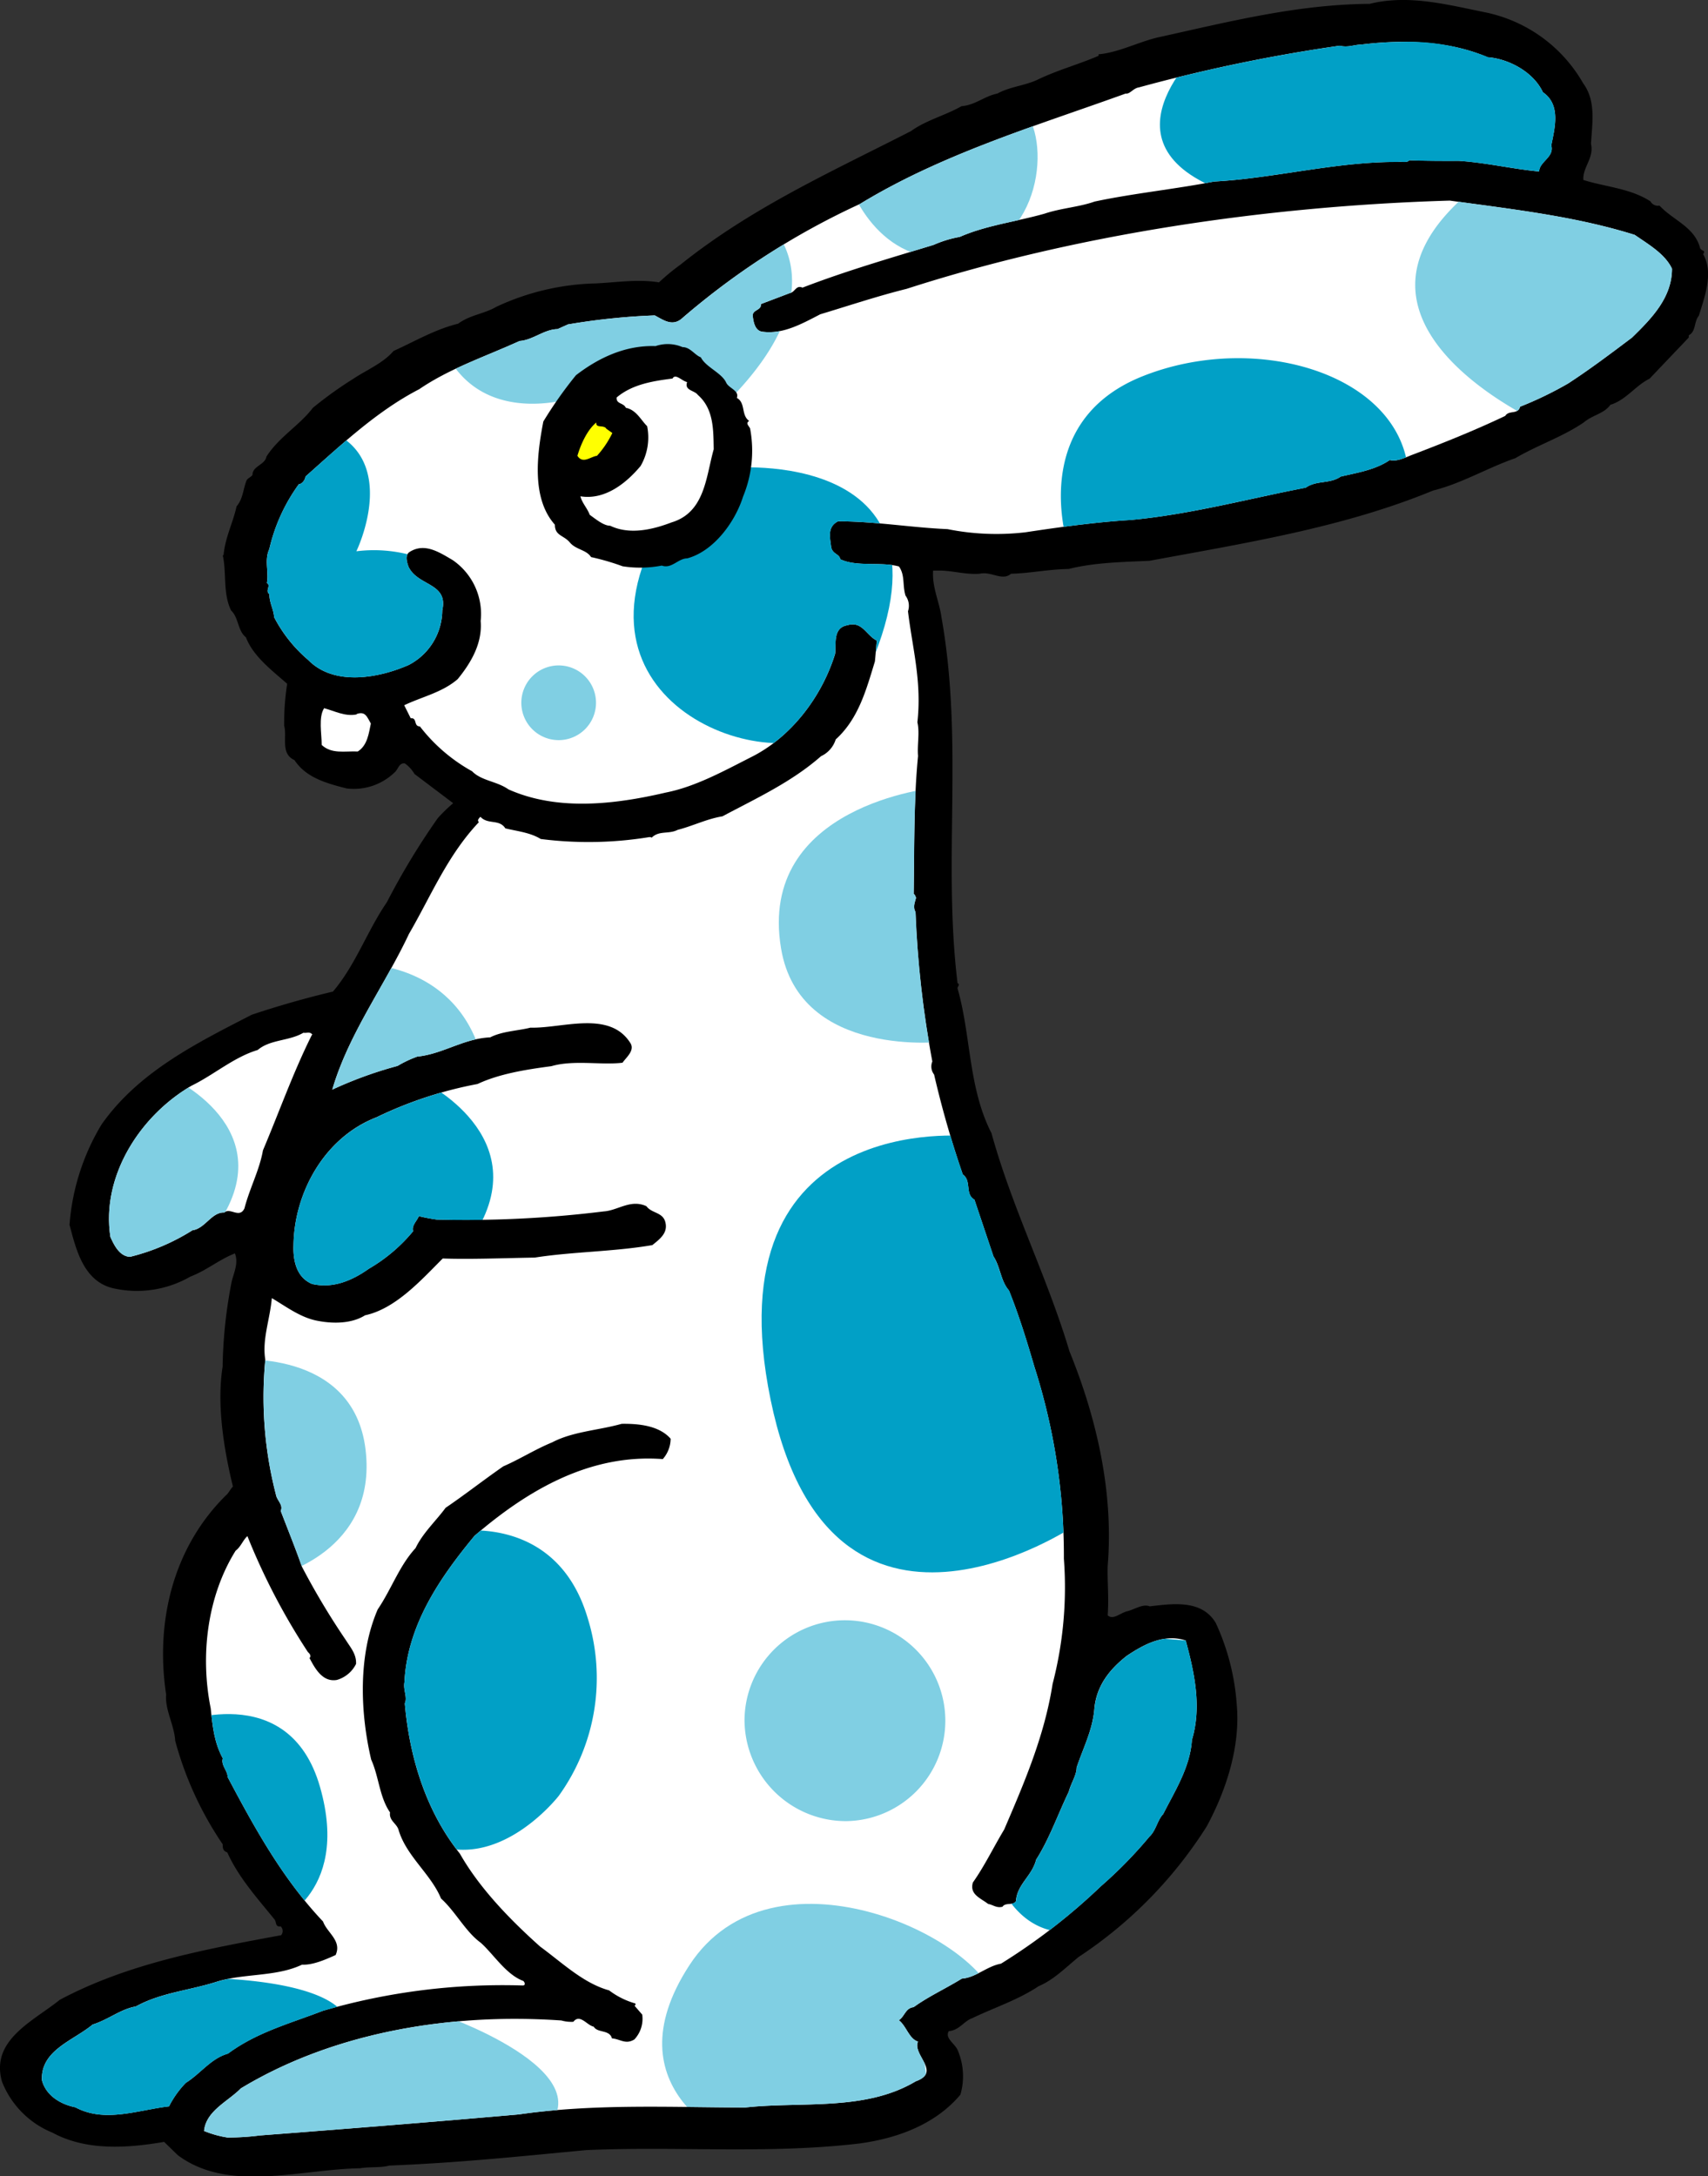 <svg xmlns="http://www.w3.org/2000/svg" xmlns:xlink="http://www.w3.org/1999/xlink" viewBox="0 0 261.64 333.25"><rect x="0" y="0" width="261.64" height="333.25" fill="#333333" stroke="none"/><defs><style>.cls-1{fill:none;}.cls-2{fill:#fff;}.cls-3{clip-path:url(#clip-path);}.cls-4{fill:#01a0c6;}.cls-5{fill:#80cfe3;}.cls-6{fill:#ffff01;}.cls-7{clip-path:url(#clip-path-2);}</style><clipPath id="clip-path"><path class="cls-1" d="M228,8.77c3.22.29,6.93,2.29,8.36,5.36,2.79,1.9,1.81,5.48,1.28,8.13.5,1.83-1.78,2.44-1.87,4-4.14-.38-8.06-1.35-12.31-1.62-2.29.05-5.16,0-7.58-.09-.21.29-.66.27-1.07.25a1.92,1.92,0,0,0-.64,0c-9.41-.07-19,2.51-28.19,3-5.71,1.13-12.47,1.82-18.3,3.07-2.4.84-5.14,1-7.66,1.86-4.34,1.22-8.92,1.76-13,3.55a17,17,0,0,0-4,1.22c-6.73,2.06-13.47,4-20.08,6.55-1-.45-1.13.7-1.93.83l-4.45,1.68c.13,1-1.36.84-1.24,1.87s.39,2.28,1.54,2.38c3.11.4,6.06-1.25,8.8-2.68,4.45-1.34,8.78-2.79,13.24-3.9,26-8.38,55.21-12.68,83.2-13.51,9.66,1.33,19.32,2.42,28.32,5.25,2.09,1.45,4.64,2.9,5.71,5.18,0,4.36-3,7.51-6.13,10.55-3.28,2.47-6.22,4.7-9.74,7a55.52,55.52,0,0,1-7.4,3.58c-.32,1.26-1.71.48-2.27,1.41-4.78,2.27-9.57,4.18-14.35,6-.91.36-2.4,1.07-3.32.75-2.27,1.53-4.9,1.92-7.53,2.54-1.7,1.17-3.66.52-5.36,1.7-8.59,1.64-17.61,4.09-26.77,4.95-5.39.31-11,1.1-16.16,1.88a38.08,38.08,0,0,1-11.94-.48c-5.63-.24-10.91-1.19-16.77-1.2-1.71.84-1.22,2.55-1.08,3.81s1.28,1.12,1.41,2c2.55,1.21,6.31.35,9,1.1.95,1.36.51,2.87,1,4.46a2.65,2.65,0,0,1,.38,2.41c.68,5.61,2.14,10.74,1.44,17,.38,1.59-.05,3.44.1,5.16-.68,7-.56,14.13-.67,21.13.23.11.23.34.36.56-.11.58-.55,1.39-.08,2.19a155.13,155.13,0,0,0,2.58,22.9,2,2,0,0,0,.27,2,150.3,150.3,0,0,0,4.39,15.3c1.4,1,.28,3,1.79,3.87l2.91,8.67c1,1.6,1.1,3.77,2.39,5.24,1.55,3.88,2.77,7.87,3.87,11.64a94.55,94.55,0,0,1,4.52,29.42,58.49,58.49,0,0,1-1.72,19.19c-1.24,7.94-4.33,15.11-7.41,22.28-1.67,2.78-3,5.57-4.79,8.12-.55,1.85,1.18,2.39,2.34,3.29.7.11,1.28.67,2.19.42.45-.7,1.61-.15,2.05-.84.19-2.64,2.46-3.83,3.1-6.37,2-3.13,3.33-6.94,5-10.41.32-1.27,1.21-2.55,1.19-3.69,1-3,2.43-5.68,2.72-8.89.28-3.56,2.3-6.13,5-8.24,2.5-1.65,5.56-3.42,9-2.34,1.35,5,2.47,10.18.95,15.25-.27,4.25-2.73,8-4.39,11.32-.9.94-1.11,2.55-2.12,3.48a66.87,66.87,0,0,1-7.44,7.6,93.48,93.48,0,0,1-15.3,11.86c-2.16.38-3.86,2.13-6,2.28-2.5,1.54-5.12,2.73-7.39,4.37-1.26.14-1.35,1.41-2.26,2,1.17.89,1.54,2.84,2.93,3.27-.88,2.08,3.64,4.65-.35,6.09-7.73,4.61-17.4,3.06-26.1,4-11.13,0-23-.63-34.75,1.07-13,1.14-26,2.18-39.66,3.22a36.46,36.46,0,0,1-4.93.31,15.67,15.67,0,0,1-3.57-1c.29-3.1,3.71-4.54,5.63-6.52C51,311.29,68.75,308.22,86,309.41a5.54,5.54,0,0,0,1.83.2c1-1.28,2.08.54,3.12.75.59,1,2.42.41,2.79,1.79,1.26.09,2.08,1,3.44.16a4.63,4.63,0,0,0,1.2-3.8l-1.18-1.36c.12-.12.24-.12.11-.35a12.07,12.07,0,0,1-4-2c-3.93-1.08-7.2-4.24-10.57-6.71-4.66-4.16-9.33-9-12.29-14.24-5.17-6.46-7.72-14.67-8.44-23,.44-.92-.27-2.06-.06-3.21.42-8.73,5.35-15.93,10.74-22.45,8.14-7,17.68-12.59,28.84-11.75a4.77,4.77,0,0,0,1.2-3.12c-1.76-2-4.86-2.32-7.5-2.28-3.54,1-7.44,1.16-10.63,2.83-2.61,1.07-5,2.61-7.5,3.68-3.06,2.12-5.89,4.35-8.84,6.36-1.47,2-3.49,3.84-4.6,6.16-2.48,2.69-3.68,6.26-5.8,9.4-3,6.93-2.72,15.65-1,23,1.19,2.62,1.25,5.71,2.89,8.1-.2,1.26,1.07,1.69,1.31,2.72,1.22,4,4.94,6.69,6.5,10.45,2.21,2,3.76,5.1,6.09,6.78,2,1.81,3.87,4.87,6.52,5.85.24.23.36.69-.1.69a98.68,98.68,0,0,0-30.57,3.86c-5,1.93-10.16,3.29-14.58,6.58-2.62.73-4.19,3.05-6.46,4.47a14.68,14.68,0,0,0-2.57,3.6c-4.71.54-9.83,2.58-14.35.14-2.19-.43-4.51-1.76-5.12-4.16-.2-4.59,4.82-6.05,7.77-8.51,2.39-.74,4.31-2.38,6.6-2.76,3.87-2.13,8.11-2.44,12.33-3.77s9.17-.74,13.15-2.64c1.62.08,3.55-.76,5.14-1.47,1-2.19-1.32-3.42-1.92-5.13-6.2-6.55-10.46-14.28-14.62-22.13,0-1-1.06-1.81-.74-2.86-1.3-2.38-1.57-4.9-1.85-7.65-1.64-8.12-.53-17.2,3.82-24.16.8-.59,1.12-1.63,1.8-2.22a100.25,100.25,0,0,0,9.26,17.74c.24.23.47.45.36.81l-.12.11c.84,1.59,2,3.75,4.19,3.37a4.77,4.77,0,0,0,2.95-2.46c.09-1.5-.85-2.52-1.56-3.65a112.55,112.55,0,0,1-6.73-11.25c-1-2.85-2.17-5.7-3.25-8.54.44-.93-.6-1.6-.74-2.52a59.81,59.81,0,0,1-1.62-20.63c-.51-3.09.7-6.09,1-9.43,2.1,1.23,4.3,2.91,6.83,3.45s5.41.48,7.45-.82c4.69-1,8.63-5.43,11.9-8.7,4.25.15,9.4,0,14.11-.14,5.73-.9,12.15-.9,18-1.91,1.25-1,2.38-1.88,2-3.48s-2.09-1.35-2.91-2.48c-2.43-1.11-4.35.65-6.53.8a172.92,172.92,0,0,1-25.56,1.25,24.76,24.76,0,0,1-2.77-.53c-.33.82-1.12,1.41-.88,2.32a25.28,25.28,0,0,1-6.78,5.74c-2.5,1.77-5.46,3.08-8.69,2.33-2.42-1-2.93-3.62-2.85-5.92.08-7.92,4.64-16.49,12.74-19.61A61.6,61.6,0,0,1,73.15,166c3.31-1.56,7.32-2.2,11.32-2.73a22.51,22.51,0,0,1,6.6-.45,30.07,30.07,0,0,0,4.29-.08c.56-.81,1.92-1.87,1.21-3-2.31-3.7-6.78-3.2-10.91-2.71a29.29,29.29,0,0,1-4.4.34c-1.93.49-4.35.54-6.16,1.49-4.13.18-7.19,2.53-11.2,2.95a17.35,17.35,0,0,0-3,1.42,61.52,61.52,0,0,0-10,3.63c2.49-8.54,8-15.87,11.74-23.85C66,137.26,68.53,131,73.37,125.89c-.34-.22,0-.57.22-.81,1.17,1.25,2.87.3,3.82,1.77,1.73.43,3.79.62,5.42,1.63a57.76,57.76,0,0,0,16.63-.29c.12,0,.35,0,.35.11,1.13-1.17,2.63-.51,4-1.22,2.41-.62,4.46-1.69,6.85-2.07,5.13-2.73,10.59-5.24,15.11-9.22a4.18,4.18,0,0,0,2.25-2.56c3.5-3.16,4.69-7.66,6-11.93.1-.91.19-2.18.29-3.21-1.62-.78-2.24-3.06-4.52-2.34-2.28.39-1.66,3-1.87,4.4-2,6.46-6.67,12.74-12.93,15.83-4.2,2.14-8.52,4.51-13,5.39-8,1.86-16.71,2.82-24.11-.49-1.74-1.24-4.16-1.31-5.56-2.77a26.11,26.11,0,0,1-8-6.87c-.49,0-.6-.3-.69-.62s-.17-.68-.71-.62l-1-2c2.73-1.31,5.82-1.94,8.19-4,2-2.45,3.81-5.46,3.52-8.9a10,10,0,0,0-4.29-9.33c-2.1-1.23-4.3-2.68-6.57-1.26-.79.47-.43,1.61-.18,2.29,1.42,3,6.12,2.42,5.16,6.68a9.53,9.53,0,0,1-5.14,8.36c-4.55,2-11.42,3.3-15.39-.76A22,22,0,0,1,42,94.53c-.13-1.37-.72-2.16-.74-3.54-.71-.56.32-1.27-.38-1.72.32-1.61-.41-3.55.37-5.17a27,27,0,0,1,4.53-9.95c.46,0,1-.7,1-1.16,5.54-4.92,10.95-10.06,17.44-13.39,4.65-3.18,10.13-5,15.37-7.38,2.06-.15,3.75-1.79,5.82-1.83L87,49.68a102.83,102.83,0,0,1,13.29-1.38c1.27.66,2.56,1.67,4,.62a115.8,115.8,0,0,1,27.46-17.7c12.61-7.68,27-11.95,40.68-16.89.69.1,1.14-.82,2.05-.95A251.44,251.44,0,0,1,205.22,7c1.28.32,2.19-.16,3.34-.18A53.23,53.23,0,0,1,215,6.4a32.91,32.91,0,0,1,13,2.37"/></clipPath><clipPath id="clip-path-2"><path class="cls-1" d="M47.78,158.47c-2.89,5.79-5,11.79-7.5,17.69-.52,3-2.07,5.89-2.83,8.88-.44.92-1.08.74-1.72.56-.48-.14-1-.28-1.36.08-2-.09-2.94,2.46-4.89,2.72a32.32,32.32,0,0,1-9.57,4.07c-1.61-.09-2.44-1.8-3-3.05-1.43-9.27,4.5-18.55,12.45-23.17,3.41-1.66,6.47-4.36,10.12-5.46,1.92-1.63,4.8-1.33,7-2.64a2,2,0,0,0,.49,0l.27,0a.69.69,0,0,1,.63.33"/></clipPath></defs><g id="Livello_2" data-name="Livello 2"><g id="Livello_1-2" data-name="Livello 1"><g id="coniglietto"><path d="M227.52,1.89a22.46,22.46,0,0,1,15,10.87c2,2.72,1.37,6.06,1.2,9.28.49,2.17-1.31,3.58-1.17,5.52,3.46,1.09,7.14,1.26,10.27,3.27a1.31,1.31,0,0,0,1.39.66c2.11,2.26,5.33,3.24,6.2,6.43.12.58,1,.34.48,1,1.65,2.84.23,6.54-.65,9.43-.78.93-.41,2.41-1.55,3v.34l-6,6.3c-2.17,1.07-3.62,3.28-6,4-1,1.39-2.72,1.54-4.08,2.7-3.29,2.24-7.06,3.46-10.47,5.47C227.81,71.66,224,74,219.5,75.13c-13.68,5.64-28.55,8-43.43,10.75-4.23.19-8.48.27-12.36,1.25-3.1.05-6,.67-8.83.73-1.36,1.17-3-.41-4.82,0-2.06.15-3.79-.4-5.86-.48l-1.26,0c-.19,2.53,1,4.92,1.27,7.1,3.43,19.22.19,37.3,2.47,56.07.46.23,0,.47,0,.81,2.07,7.19,1.64,15.24,5.2,22.17,3.18,11.54,8.54,22,11.95,33.42,4.08,10,6.8,21.46,5.85,32.84-.07,2.52.2,4.81,0,7.57.82.79,1.95-.38,3-.62s2.39-1.19,3.43-.75c3.55-.41,8-1.07,10.14,2.57a35.76,35.76,0,0,1,3.2,12.45c.58,6.43-1.6,13.12-4.6,18.68a66.43,66.43,0,0,1-19.63,20c-2,1.64-3.83,3.51-6.12,4.47-3.17,2.12-6.94,3.33-10.13,4.88-1.36.48-2,1.87-3.63,2-.67,1.16,1.06,1.93,1.43,3.08a10.12,10.12,0,0,1,.35,6.65c-3.82,4.54-9.64,6.71-15.59,7.49-13.86,1.63-27.77.38-41.76,1-10.54,1-19.48,1.94-30.15,2.37-1.26.36-3,.16-4.46.41-9.3.16-20.13,3.8-27.92-2L25.14,328c-5.83,1-12,1.36-17.12-1.42a13.92,13.92,0,0,1-7.71-7.79c-1.83-6.39,4.78-9.26,8.84-12.54,10.47-5.58,22.25-7.74,33.92-9.9A1,1,0,0,0,43,295c-.91.13-.58-.68-1-1.13-2.58-3.17-5.51-6.44-7.18-10.2-.69-.22-.7-.68-.71-1.25a52.57,52.57,0,0,1-7.27-15.83c-.16-2.52-1.58-4.68-1.39-7.09-1.69-11.21,1.1-22.51,9.11-30.46.45-.35.67-.93,1.12-1.4-1.36-5.59-2.51-12.46-1.58-18.33a72.89,72.89,0,0,1,1.38-13c.32-1.38,1.1-2.89.5-4.37-2.51,1-4.32,2.6-6.83,3.56a16.41,16.41,0,0,1-11.67,1.81c-4.72-1-5.85-6.09-6.83-9.75a34.76,34.76,0,0,1,4.9-15.35c5.71-8.13,14.7-12.53,23-16.81,4-1.34,8.22-2.55,12.45-3.55,3.48-4.08,5.23-9.27,8.26-13.68a109.77,109.77,0,0,1,7.8-12.88A23.8,23.8,0,0,1,69.42,123l-5.93-4.48A5,5,0,0,0,62,116.9c-.92-.09-1,.94-1.58,1.41a9,9,0,0,1-7.31,2.43c-3-.76-6.22-1.62-8-4.34-2.2-1-1.1-3.54-1.58-5.26a39.82,39.82,0,0,1,.46-6.43c-2.45-2.14-5.24-4.27-6.32-7.12-1.28-1-1.09-3-2.26-4.09-1.3-2.62-.67-5.73-1.29-8.47h.12c.29-2.87,1.41-4.83,2-7.49,1-1.16,1-2.66,1.54-4,.22-.35.68-.47.9-.82,0-1.37,1.93-1.53,2.13-2.79,1.91-3,5.09-4.8,7.11-7.47a59,59,0,0,1,6.23-4.47c1.93-1.3,4.55-2.37,6.13-4.24,3.18-1.43,6.36-3.32,9.9-4.18C72,48.22,74.2,48.06,76,47a37.86,37.86,0,0,1,15.31-3.6c3.32-.17,6.42-.68,9.64-.16a32.4,32.4,0,0,1,3.27-2.7c11-8.8,23.05-14.18,35.34-20.47,2.27-1.65,5.24-2.39,7.74-3.81,2.06-.15,3.53-1.55,5.48-1.93,1.93-1.07,4.33-1.22,6.27-2.18,3-1.43,6.15-2.28,9.23-3.6V8.32c3.09-.29,5.93-1.82,9-2.57C188.07,3.38,198.58.67,209.82.59c5.94-1.48,11.94.14,17.7,1.3"/><path class="cls-2" d="M228,8.77c3.21.29,6.92,2.29,8.35,5.36,2.79,1.91,1.81,5.48,1.28,8.13.5,1.82-1.79,2.44-1.87,4-4.14-.39-8.06-1.35-12.31-1.63-2.3,0-5.17,0-7.58-.09-.33.46-1.25.13-1.71.26-9.41-.07-19,2.51-28.18,3-5.72,1.13-12.48,1.82-18.31,3.07-2.4.85-5.15,1-7.66,1.85-4.33,1.23-8.92,1.77-13,3.56a17.62,17.62,0,0,0-4,1.22c-6.73,2.06-13.47,4-20.08,6.55-1-.45-1.13.7-1.94.83l-4.44,1.69c.13,1-1.36.83-1.24,1.85s.39,2.29,1.54,2.39c3.11.4,6.06-1.26,8.8-2.68,4.45-1.34,8.78-2.79,13.24-3.9,26-8.38,55.21-12.68,83.19-13.51,9.67,1.33,19.33,2.42,28.33,5.25,2.09,1.45,4.64,2.9,5.71,5.18,0,4.36-3,7.51-6.13,10.55-3.28,2.46-6.23,4.7-9.74,7a54.94,54.94,0,0,1-7.4,3.58c-.32,1.26-1.71.48-2.27,1.41-4.78,2.27-9.57,4.18-14.35,6-.91.36-2.4,1.08-3.32.75-2.27,1.53-4.9,1.92-7.53,2.54-1.7,1.17-3.66.52-5.37,1.7-8.57,1.64-17.6,4.1-26.76,4.94-5.39.33-11,1.11-16.15,1.89a38.14,38.14,0,0,1-11.95-.48c-5.62-.24-10.92-1.18-16.77-1.2-1.71.84-1.22,2.55-1.08,3.81s1.28,1.12,1.41,2c2.55,1.22,6.31.35,9,1.11.95,1.35.51,2.86,1,4.46a2.63,2.63,0,0,1,.38,2.4c.67,5.61,2.14,10.74,1.44,17,.38,1.6-.05,3.44.1,5.16-.68,7-.56,14.13-.67,21.13.23.11.23.34.36.56-.11.58-.56,1.39-.08,2.19a156.64,156.64,0,0,0,2.58,22.9,2,2,0,0,0,.27,2,152.91,152.91,0,0,0,4.39,15.3c1.4,1,.28,3,1.79,3.87l2.91,8.67c1.06,1.6,1.1,3.77,2.38,5.24,1.56,3.88,2.78,7.87,3.88,11.64a94.85,94.85,0,0,1,4.53,29.42,58.78,58.78,0,0,1-1.73,19.19c-1.24,7.94-4.33,15.11-7.41,22.28-1.67,2.78-3,5.57-4.8,8.12-.54,1.84,1.19,2.39,2.35,3.29.7.1,1.28.67,2.19.42.45-.7,1.61-.14,2.05-.84.19-2.64,2.46-3.83,3.1-6.37,2-3.13,3.33-6.94,5-10.41.32-1.27,1.21-2.55,1.2-3.69,1-3,2.42-5.67,2.71-8.89.28-3.57,2.3-6.13,5-8.24,2.5-1.65,5.57-3.42,9-2.34,1.35,5,2.47,10.17.95,15.25-.27,4.25-2.73,8-4.39,11.33-.9.93-1.11,2.54-2.12,3.47a66.87,66.87,0,0,1-7.44,7.6,93.22,93.22,0,0,1-15.29,11.85c-2.17.39-3.87,2.14-6,2.29-2.5,1.54-5.12,2.73-7.39,4.37-1.26.14-1.35,1.41-2.26,2,1.16.89,1.55,2.84,2.93,3.27-.88,2.08,3.64,4.65-.35,6.09-7.73,4.61-17.4,3.06-26.09,4-11.14,0-23-.63-34.76,1.07-13,1.14-26,2.18-39.66,3.22a36.62,36.62,0,0,1-4.92.31,15.61,15.61,0,0,1-3.58-1c.29-3.1,3.71-4.54,5.63-6.52C51,311.28,68.75,308.22,86,309.41a5.54,5.54,0,0,0,1.83.2c1-1.28,2.08.54,3.12.75.59,1,2.42.41,2.79,1.79,1.26.09,2.08,1,3.44.16a4.63,4.63,0,0,0,1.2-3.8l-1.18-1.36c.12-.12.23-.12.11-.35a12.07,12.07,0,0,1-4-2c-3.93-1.08-7.2-4.24-10.57-6.71-4.66-4.16-9.33-9-12.3-14.24-5.16-6.45-7.71-14.67-8.43-23,.44-.92-.27-2.06-.06-3.21.43-8.73,5.35-15.93,10.74-22.45,8.14-7,17.68-12.59,28.84-11.75a4.77,4.77,0,0,0,1.2-3.12c-1.75-2-4.86-2.32-7.5-2.28-3.54,1-7.44,1.16-10.63,2.83-2.61,1.07-5,2.6-7.5,3.68-3.06,2.12-5.89,4.35-8.84,6.35-1.47,2-3.49,3.85-4.6,6.17-2.48,2.68-3.68,6.26-5.8,9.39-3,6.94-2.72,15.66-1,23,1.19,2.62,1.25,5.71,2.89,8.09-.2,1.27,1.07,1.7,1.32,2.73,1.21,4,4.93,6.69,6.49,10.45,2.22,2,3.76,5.1,6.09,6.78,2,1.8,3.86,4.86,6.52,5.85.24.23.36.69-.1.69a98.68,98.68,0,0,0-30.57,3.86c-5,1.93-10.16,3.29-14.58,6.57-2.62.74-4.19,3.06-6.46,4.48a14.68,14.68,0,0,0-2.57,3.6c-4.71.54-9.83,2.58-14.35.14-2.19-.43-4.51-1.76-5.12-4.16-.2-4.59,4.83-6.05,7.77-8.51,2.4-.74,4.31-2.38,6.6-2.76,3.87-2.13,8.11-2.43,12.33-3.77s9.17-.74,13.15-2.64c1.62.09,3.55-.76,5.14-1.47,1-2.19-1.32-3.42-1.92-5.13-6.2-6.55-10.46-14.28-14.62-22.13,0-1-1.06-1.82-.74-2.86-1.3-2.38-1.57-4.9-1.85-7.65-1.64-8.12-.53-17.2,3.82-24.16.8-.59,1.12-1.63,1.8-2.22a100.25,100.25,0,0,0,9.26,17.74c.23.23.47.45.36.8l-.11.12c.83,1.59,2,3.74,4.19,3.36a4.73,4.73,0,0,0,2.94-2.45c.08-1.5-.85-2.52-1.56-3.65a113.55,113.55,0,0,1-6.73-11.24c-1-2.86-2.17-5.71-3.25-8.55.44-.93-.6-1.6-.74-2.52a59.57,59.57,0,0,1-1.62-20.63c-.51-3.09.7-6.09,1-9.43,2.09,1.23,4.3,2.92,6.83,3.44s5.41.48,7.45-.81c4.69-1,8.63-5.43,11.9-8.7,4.25.15,9.4-.06,14.11-.14,5.73-.9,12.15-.9,18-1.91,1.25-1,2.38-1.89,2-3.48s-2.09-1.35-2.91-2.48c-2.43-1.11-4.35.65-6.52.8a171.84,171.84,0,0,1-25.58,1.25,27.45,27.45,0,0,1-2.76-.52c-.33.81-1.12,1.39-.88,2.31a25.28,25.28,0,0,1-6.78,5.74c-2.5,1.77-5.46,3.08-8.69,2.33-2.42-1-2.93-3.62-2.85-5.92.09-7.92,4.64-16.49,12.73-19.61A61.41,61.41,0,0,1,73.15,166c3.31-1.55,7.31-2.2,11.32-2.73,3.42-1,7.69-.13,10.89-.53.56-.81,1.92-1.87,1.21-3-3.19-5.1-10.48-2.22-15.31-2.37-1.93.49-4.34.54-6.17,1.49-4.12.18-7.18,2.53-11.19,2.95a17.35,17.35,0,0,0-3,1.42,61.86,61.86,0,0,0-10,3.63c2.49-8.54,8-15.87,11.75-23.85C66,137.26,68.53,131,73.37,125.89c-.34-.23,0-.58.22-.81,1.17,1.25,2.87.3,3.82,1.77,1.73.43,3.79.62,5.42,1.63a57.76,57.76,0,0,0,16.63-.29c.12,0,.35,0,.35.11,1.13-1.17,2.63-.51,4-1.22,2.41-.62,4.45-1.68,6.86-2.07,5.11-2.73,10.58-5.23,15.1-9.21a4.2,4.2,0,0,0,2.25-2.57c3.5-3.16,4.69-7.66,6-11.93.1-.91.19-2.18.29-3.21-1.62-.78-2.24-3.06-4.52-2.34-2.28.39-1.67,3-1.87,4.4-2,6.46-6.67,12.74-12.93,15.83-4.2,2.14-8.52,4.51-13,5.39-8,1.87-16.7,2.82-24.11-.49-1.74-1.24-4.16-1.31-5.56-2.77a26,26,0,0,1-8-6.87c-1,0-.37-1.37-1.4-1.24l-1-2c2.73-1.31,5.82-1.95,8.19-4,2-2.45,3.81-5.46,3.52-8.9a10,10,0,0,0-4.29-9.33c-2.09-1.23-4.3-2.68-6.57-1.26-.79.47-.43,1.61-.19,2.29,1.43,3,6.13,2.42,5.17,6.68a9.51,9.51,0,0,1-5.14,8.35c-4.55,2-11.42,3.3-15.39-.76A21.71,21.71,0,0,1,42,94.53c-.13-1.37-.72-2.16-.74-3.54-.71-.56.32-1.27-.38-1.72.32-1.61-.41-3.54.37-5.17a27.2,27.2,0,0,1,4.53-9.95c.46,0,1-.7,1-1.16,5.54-4.92,11-10.07,17.44-13.39,4.65-3.18,10.13-5,15.37-7.38,2.06-.15,3.75-1.79,5.82-1.82L87,49.68a101.09,101.09,0,0,1,13.29-1.38c1.28.66,2.56,1.67,4,.61a115.62,115.62,0,0,1,27.47-17.69c12.6-7.68,27-11.95,40.67-16.89.69.1,1.14-.82,2.05-.95A251.44,251.44,0,0,1,205.22,7c1.28.32,2.19-.16,3.34-.18,6.52-.8,13.52-.58,19.43,2"/><g class="cls-3"><path class="cls-4" d="M184.93,6.45s-17.57,15,2,22.62c2.91,1.13,31.31-2.65,37.13-1.55s15.11,2.74,15.11,2.74,5.76-4.7,5.14-8.17-2.45-12.17-4.78-13.31S222,2.58,215.08,3.24s-30.15,3.21-30.15,3.21"/><path class="cls-5" d="M236.62,65.11s-35-15.31-12-35.28c0,0,24.39.91,29.64,4.34s8.19,5.71,5.92,11-6.28,9.93-12,14a45.3,45.3,0,0,1-11.55,5.93"/><path class="cls-4" d="M163.69,83.86S157.11,64.78,175,57.63s40.62,0,40.79,15.82c0,.58-24.29,7.8-33.57,9.06a169.65,169.65,0,0,1-18.55,1.35"/><path class="cls-5" d="M130,27.92s4.21,13.31,17,11.43S161.08,21,156.6,16.61C156,16.05,130,27.92,130,27.92"/><path class="cls-5" d="M88,60.86s-12.3,4.23-18.62-5c-1.18-1.74,11.5-10,19-10.66A123.33,123.33,0,0,1,104.09,45l13.82-10.6s10.85,9.44-6.11,26.76c-.57.59-3.52-4-7-4.56s-10.44.1-10.44.1Z"/><path class="cls-4" d="M64.66,103.47s6.9-5.29,5.12-9.92a25.84,25.84,0,0,0-5.31-8.07,21.71,21.71,0,0,0-9.88-1.06s6.82-14-4.25-18.52c0,0-13.82,10.59-13.17,17s-.48,10.45,3.63,15,4.14,6.34,8.78,6.87a63,63,0,0,0,11-.12Z"/><path class="cls-4" d="M112.49,71.63s40-3.32,17.23,37.55c-6.28,11.25-41.77,1.59-30.44-24.65.23-.53,7.51-3.55,7.51-3.55Z"/><path class="cls-4" d="M40.67,196s-1.86-11.58,2.72-17.43,21.34-13,21.34-13,17.74,8.45,7.79,23.71c-1.14,1.75-7,1.24-7,1.24s-6.88,8.77-10.36,8.81l-10.44.11Z"/><path class="cls-5" d="M55.83,147.67s14.51-.15,18.15,14.9L45.07,173.32Z"/><path class="cls-5" d="M143.19,120.64s-27.25,2.61-23.54,24.62c2.85,17,25.1,14.25,25.1,14.25Z"/><path class="cls-4" d="M26.88,264s17.33-7.15,22.14,9.64-7.32,21-7.32,21L30.49,277.36Z"/><path class="cls-5" d="M35.58,208.24S54.13,206.3,56,222s-13.72,19.3-13.72,19.3l-6.58-19.09Z"/><path class="cls-4" d="M30.19,302.89s23.2-.26,23.29,7.88c0,.59-10.42,3-15.61,6s-13.23,10.59-13.23,10.59L11.88,328S4.32,327,2.56,324.65s-2.4-7.52-2.4-7.52a22.09,22.09,0,0,1,13.82-10c9.84-2.43,16.21-4.24,16.21-4.24"/><path class="cls-5" d="M68.55,308.87s29.56,10.5,10.65,20.21c-1.15.59-27.83,2-27.83,2l-20.31.79-5.24-2.27S36.11,314.43,50,312s18.54-3.1,18.54-3.1"/><path class="cls-5" d="M112.86,328.14s-19.82-7.91-7.25-27.2,44.64-4.53,47.07,5.89l-11.55,5.34,1.25,9.28-8,6.47Z"/><path class="cls-4" d="M153.06,288.26s4.19,11.56,16.31,6.21a25.19,25.19,0,0,0,14.34-17l2.13-18.59-2.41-7.52-6.38-.51-12.71,5.93-5,18Z"/><path class="cls-4" d="M69.51,234.58S85.15,231.52,90,247.71A30.88,30.88,0,0,1,85.6,275S74.73,289.08,63,280.49c-.65-.48-8.24-12.1-6-21.4A90.27,90.27,0,0,1,63.78,241Z"/><path class="cls-4" d="M148.38,174s-39.51-4.22-30.33,40.37,46.62,19.24,46.62,19.24L162.12,211l-8.38-24.29Z"/><path class="cls-5" d="M79.86,107.69a5.72,5.72,0,1,1,5.78,5.65,5.72,5.72,0,0,1-5.78-5.65"/><path class="cls-5" d="M114.05,263.37a15.38,15.38,0,1,1,15.55,15.51,15.53,15.53,0,0,1-15.55-15.51"/></g><path d="M104.58,53.16c1.15,0,1.86,1.23,2.78,1.56.72,1.47,3.14,2.35,3.86,3.83.36.91,2.08,1.23,1.65,2.38,1.39.78.62,2.63,1.89,3.53-.56.35-.1.69.14,1.14a18.39,18.39,0,0,1-1.08,10.46c-1.19,3.81-4.45,8.35-8.56,9.45-1.38,0-2.38,1.65-3.88,1.1a17.44,17.44,0,0,1-6,.11,36.8,36.8,0,0,0-4.84-1.41c-.71-1.14-2.31-1.11-3.25-2.24S85,82.07,85,80.35c-3.64-4.07-2.72-10.85-1.77-15.8a63,63,0,0,1,5-7.09c3.51-2.7,7.6-4.61,12.19-4.46a5.75,5.75,0,0,1,4.14.16"/><path class="cls-2" d="M105.25,58.54c-.44,1.27,1.17,1.24,1.64,1.93,2.45,2.13,2.39,5.35,2.44,8.33C108.14,73,108,78.46,102.87,80c-2.85,1.09-6.39,1.95-9.4.51-1,0-2.19-1-3.13-1.67-.36-1-1.18-1.81-1.43-2.84,3.81.62,7.08-2.08,9.22-4.64a8.71,8.71,0,0,0,1-6.1c-.93-.9-1.65-2.49-3.26-2.81-.36-.8-1.5-.55-1.41-1.58,2.37-2,5.47-2.51,8.56-2.9.44-.82,1.38.32,2.19.53"/><path class="cls-6" d="M92.86,65.64l.94.67a14.45,14.45,0,0,1-2.35,3.49c-1,.13-2.16,1.3-3,0,.54-1.84,1.54-4,2.9-5.1-.1.92,1,.33,1.5.89"/><path class="cls-2" d="M54.61,109.35c1.36-.49,1.61.43,2.2,1.45-.32,1.5-.51,3.33-2,4.28-2.07-.08-4,.42-5.53-1,0-1.72-.52-4.24.37-5.63,1.61.43,3.24,1.32,5,.95"/><path class="cls-2" d="M47.78,158.47c-2.89,5.79-5,11.79-7.5,17.69-.52,3-2.07,5.89-2.83,8.88-.77,1.62-2.18-.18-3.08.64-1.95-.09-2.94,2.46-4.89,2.72a32.32,32.32,0,0,1-9.57,4.07c-1.61-.09-2.44-1.8-3-3.05-1.42-9.27,4.5-18.55,12.45-23.17,3.41-1.66,6.46-4.36,10.12-5.46,1.92-1.64,4.8-1.34,7-2.64.47.11,1-.25,1.39.32"/><g class="cls-7"><path class="cls-5" d="M25.84,164.82S43.91,172.75,33,188s-13.84,8.27-13.84,8.27-9.31-1.64-8.21-8,6.22-15.74,6.22-15.74Z"/></g></g></g></g></svg>